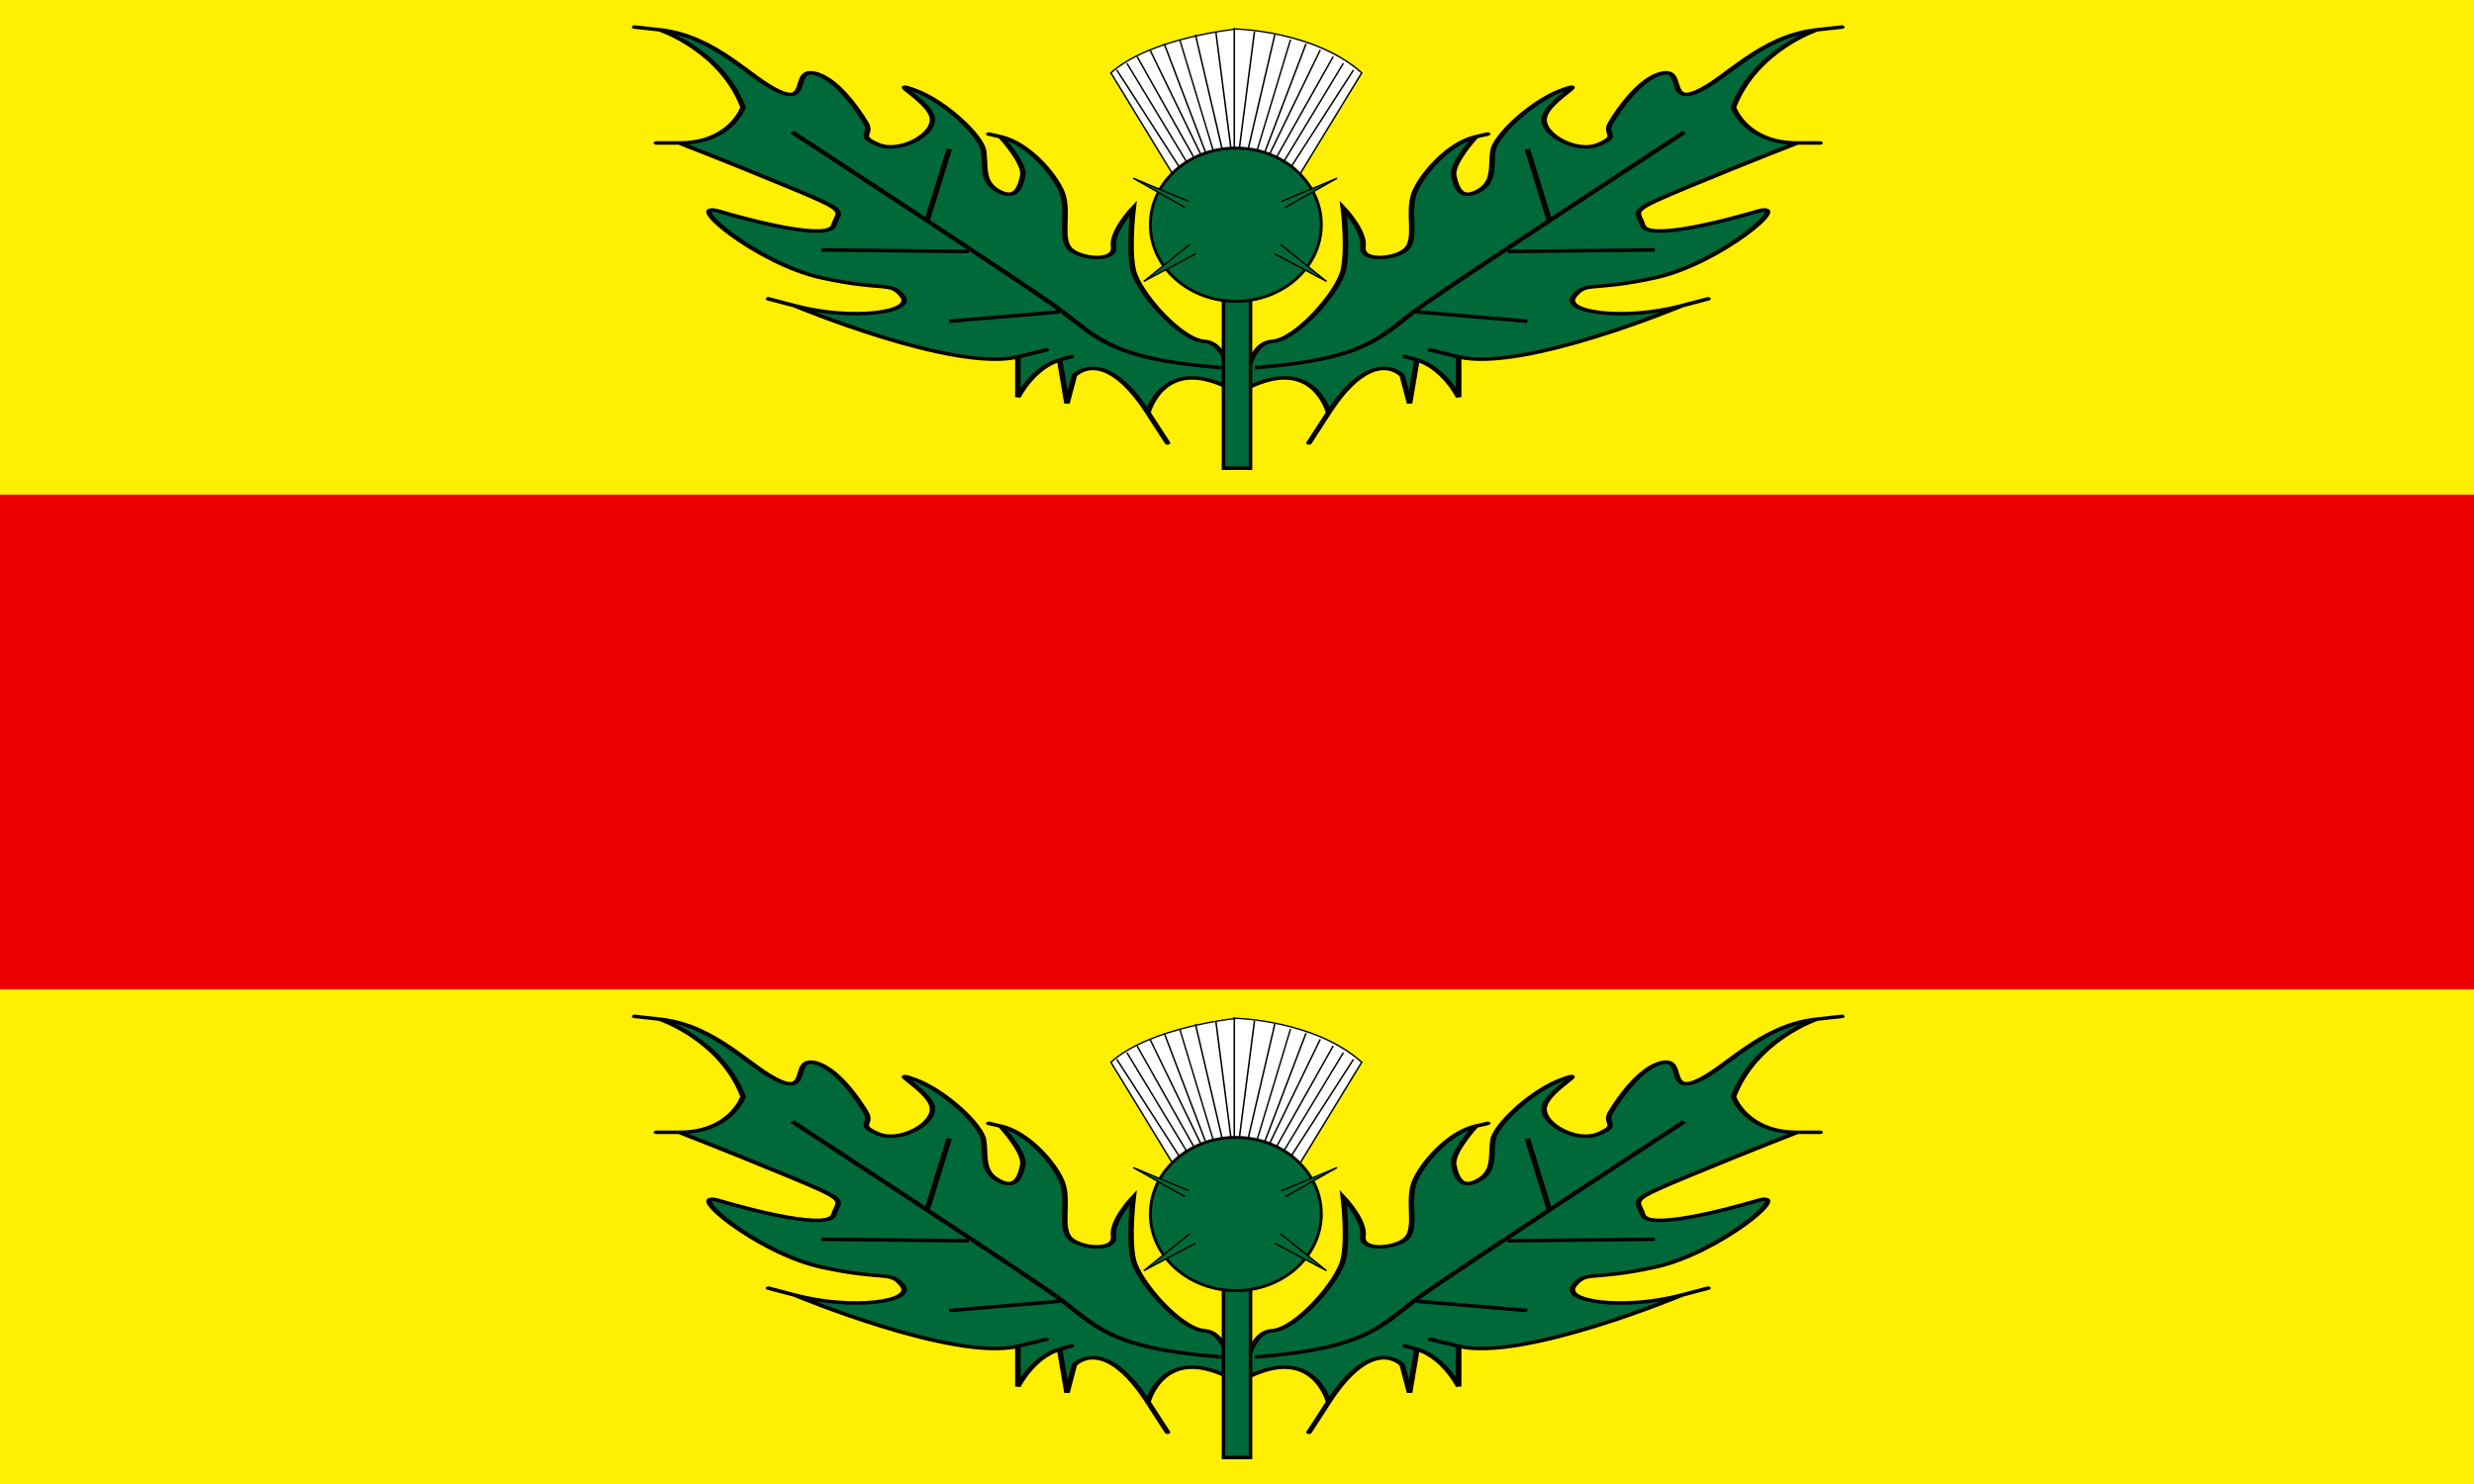 <?xml version="1.0" encoding="UTF-8" standalone="no"?>
<svg
   xmlns:dc="http://purl.org/dc/elements/1.1/"
   xmlns:cc="http://creativecommons.org/ns#"
   xmlns:rdf="http://www.w3.org/1999/02/22-rdf-syntax-ns#"
   xmlns:svg="http://www.w3.org/2000/svg"
   xmlns="http://www.w3.org/2000/svg"
   xmlns:sodipodi="http://sodipodi.sourceforge.net/DTD/sodipodi-0.dtd"
   xmlns:inkscape="http://www.inkscape.org/namespaces/inkscape"
   width="500"
   height="300"
   id="Flag of Canada-1868-Red"
   version="1.0"
   sodipodi:version="0.32"
   inkscape:version="0.46"
   sodipodi:docname="Flag_of_Xewkija.svg"
   inkscape:output_extension="org.inkscape.output.svg.inkscape">
  <rect
     style="fill:#ffef00;fill-opacity:1;stroke:none;stroke-width:1.5;stroke-linecap:round;stroke-linejoin:round;stroke-miterlimit:4;stroke-dasharray:none;stroke-opacity:1"
     id="rect4087"
     width="500"
     height="300"
     x="0"
     y="0" />
  <defs
     id="defs585">
    <inkscape:perspective
       sodipodi:type="inkscape:persp3d"
       inkscape:vp_x="0 : 150 : 1"
       inkscape:vp_y="0 : 1000 : 0"
       inkscape:vp_z="600 : 150 : 1"
       inkscape:persp3d-origin="300 : 100 : 1"
       id="perspective589" />
    <inkscape:perspective
       id="perspective3683"
       inkscape:persp3d-origin="372.04724 : 350.78739 : 1"
       inkscape:vp_z="744.09448 : 526.18109 : 1"
       inkscape:vp_y="0 : 1000 : 0"
       inkscape:vp_x="0 : 526.18109 : 1"
       sodipodi:type="inkscape:persp3d" />
  </defs>
  <sodipodi:namedview
     inkscape:window-height="750"
     inkscape:window-width="1280"
     inkscape:pageshadow="2"
     inkscape:pageopacity="0.0"
     guidetolerance="10.0"
     gridtolerance="10.0"
     objecttolerance="10.0"
     borderopacity="1.0"
     bordercolor="#666666"
     pagecolor="#ffffff"
     id="base"
     showgrid="false"
     inkscape:zoom="1"
     inkscape:cx="369.5"
     inkscape:cy="150"
     inkscape:window-x="-8"
     inkscape:window-y="-8"
     inkscape:current-layer="Flag of Canada-1868-Red" />
  <desc
     id="desc3">Red Ensign, Canada, 1868</desc>
<!-- Start of Union --><!-- Colours: Blue 002b7f, Red ce1126, White ffffff --><!-- End of Union --><!-- Colours: Blue 002b7f, Red ce1126, White ffffff --><!-- Start of Field --><!-- End of Field --><!-- Start of Defacements --><!-- Start of Shield --><!-- End of Shield--><!-- End of Defacements-->  <g
     id="g3736"
     transform="translate(2.856,-1.34)">
    <g
       transform="matrix(3.858,0,0,3.812,-2281.463,77.178)"
       id="g24438">
      <g
         id="g24440"
         transform="matrix(1.454,0,0,0.93,191.82,84.45)">
        <path
           id="path24442"
           d="M 318.552,-33.666 C 316.165,-35.522 315.635,-32.252 315.635,-32.252 C 315.635,-32.252 317.226,-28.363 315.635,-32.252 C 314.044,-36.141 312.983,-34.373 312.983,-34.373 L 312.718,-32.782 L 312.453,-35.257 C 312.453,-35.257 313.425,-35.699 312.453,-35.257 C 311.481,-34.815 310.95,-33.136 310.95,-33.136 L 310.95,-35.434 C 310.95,-35.434 313.248,-36.318 310.95,-35.434 C 308.652,-34.55 302.907,-38.351 302.907,-38.351 C 302.907,-38.351 300.786,-39.234 302.907,-38.351 C 305.028,-37.467 307.238,-37.997 306.796,-38.881 C 306.354,-39.765 306.177,-39.146 303.879,-39.942 C 301.581,-40.737 298.841,-44.361 300.167,-43.742 C 301.493,-43.124 304.144,-42.063 304.321,-42.947 C 304.498,-43.831 304.94,-43.654 302.642,-45.156 C 300.344,-46.659 298.753,-47.631 298.753,-47.631 C 298.753,-47.631 296.896,-47.631 298.753,-47.631 C 300.609,-47.631 301.051,-49.664 301.051,-49.664 C 300.255,-52.935 298.046,-54.084 298.046,-54.084 C 298.046,-54.084 296.013,-54.437 298.046,-54.084 C 300.078,-53.73 301.316,-51.255 302.377,-50.548 C 303.437,-49.841 302.818,-51.874 303.614,-51.609 C 304.409,-51.344 305.205,-49.488 305.47,-48.78 C 305.735,-48.073 305.117,-48.073 305.912,-47.543 C 306.708,-47.013 308.033,-48.162 307.857,-49.134 C 307.68,-50.106 306.177,-51.255 307.238,-50.637 C 308.299,-50.018 309.624,-48.073 309.713,-47.189 C 309.801,-46.306 309.624,-45.422 310.243,-44.891 C 310.862,-44.361 311.039,-45.068 311.127,-45.775 C 311.215,-46.482 310.331,-47.985 310.331,-47.985 C 310.331,-47.985 309.359,-48.338 310.331,-47.985 C 311.304,-47.631 312.276,-45.864 312.541,-44.803 C 312.806,-43.742 312.453,-42.24 312.806,-41.621 C 313.16,-41.002 314.486,-40.825 314.397,-41.709 C 314.309,-42.593 315.104,-43.919 315.104,-43.919 C 315.104,-43.919 314.928,-41.621 315.104,-40.384 C 315.281,-39.146 316.784,-36.406 317.668,-36.318 C 318.552,-36.229 318.728,-33.578 318.552,-33.666 z"
           style="fill:#006939;fill-opacity:1;fill-rule:evenodd;stroke:#000000;stroke-width:0.2;stroke-linecap:butt;stroke-linejoin:miter;stroke-miterlimit:4;stroke-dasharray:none;stroke-opacity:1" />
        <g
           id="g24444">
          <path
             style="fill:none;fill-opacity:0.75;fill-rule:evenodd;stroke:#000000;stroke-width:0.2;stroke-linecap:butt;stroke-linejoin:miter;stroke-miterlimit:4;stroke-dasharray:none;stroke-opacity:1"
             d="M 318.286,-34.815 C 314.044,-35.345 313.779,-36.671 312.188,-38.439 C 310.597,-40.207 302.818,-48.25 302.818,-48.25"
             id="path24446" />
          <path
             style="fill:none;fill-opacity:0.75;fill-rule:evenodd;stroke:#000000;stroke-width:0.2;stroke-linecap:butt;stroke-linejoin:miter;stroke-miterlimit:4;stroke-dasharray:none;stroke-opacity:1"
             d="M 307.68,-43.212 L 308.475,-47.278"
             id="path24448" />
          <path
             style="fill:none;fill-opacity:0.75;fill-rule:evenodd;stroke:#000000;stroke-width:0.2;stroke-linecap:butt;stroke-linejoin:miter;stroke-miterlimit:4;stroke-dasharray:none;stroke-opacity:1"
             d="M 309.182,-41.444 L 303.879,-41.533"
             id="path24450" />
          <path
             style="fill:none;fill-opacity:0.75;fill-rule:evenodd;stroke:#000000;stroke-width:0.2;stroke-linecap:butt;stroke-linejoin:miter;stroke-miterlimit:4;stroke-dasharray:none;stroke-opacity:1"
             d="M 312.453,-37.997 L 308.475,-37.467"
             id="path24452" />
        </g>
      </g>
      <g
         id="g24454"
         transform="matrix(-1.454,0,0,0.93,1119.151,84.45)">
        <path
           id="path24456"
           d="M 318.552,-33.666 C 316.165,-35.522 315.635,-32.252 315.635,-32.252 C 315.635,-32.252 317.226,-28.363 315.635,-32.252 C 314.044,-36.141 312.983,-34.373 312.983,-34.373 L 312.718,-32.782 L 312.453,-35.257 C 312.453,-35.257 313.425,-35.699 312.453,-35.257 C 311.481,-34.815 310.95,-33.136 310.95,-33.136 L 310.95,-35.434 C 310.95,-35.434 313.248,-36.318 310.95,-35.434 C 308.652,-34.55 302.907,-38.351 302.907,-38.351 C 302.907,-38.351 300.786,-39.234 302.907,-38.351 C 305.028,-37.467 307.238,-37.997 306.796,-38.881 C 306.354,-39.765 306.177,-39.146 303.879,-39.942 C 301.581,-40.737 298.841,-44.361 300.167,-43.742 C 301.493,-43.124 304.144,-42.063 304.321,-42.947 C 304.498,-43.831 304.94,-43.654 302.642,-45.156 C 300.344,-46.659 298.753,-47.631 298.753,-47.631 C 298.753,-47.631 296.896,-47.631 298.753,-47.631 C 300.609,-47.631 301.051,-49.664 301.051,-49.664 C 300.255,-52.935 298.046,-54.084 298.046,-54.084 C 298.046,-54.084 296.013,-54.437 298.046,-54.084 C 300.078,-53.73 301.316,-51.255 302.377,-50.548 C 303.437,-49.841 302.818,-51.874 303.614,-51.609 C 304.409,-51.344 305.205,-49.488 305.47,-48.78 C 305.735,-48.073 305.117,-48.073 305.912,-47.543 C 306.708,-47.013 308.033,-48.162 307.857,-49.134 C 307.68,-50.106 306.177,-51.255 307.238,-50.637 C 308.299,-50.018 309.624,-48.073 309.713,-47.189 C 309.801,-46.306 309.624,-45.422 310.243,-44.891 C 310.862,-44.361 311.039,-45.068 311.127,-45.775 C 311.215,-46.482 310.331,-47.985 310.331,-47.985 C 310.331,-47.985 309.359,-48.338 310.331,-47.985 C 311.304,-47.631 312.276,-45.864 312.541,-44.803 C 312.806,-43.742 312.453,-42.24 312.806,-41.621 C 313.16,-41.002 314.486,-40.825 314.397,-41.709 C 314.309,-42.593 315.104,-43.919 315.104,-43.919 C 315.104,-43.919 314.928,-41.621 315.104,-40.384 C 315.281,-39.146 316.784,-36.406 317.668,-36.318 C 318.552,-36.229 318.728,-33.578 318.552,-33.666 z"
           style="fill:#006939;fill-opacity:1;fill-rule:evenodd;stroke:#000000;stroke-width:0.2;stroke-linecap:butt;stroke-linejoin:miter;stroke-miterlimit:4;stroke-dasharray:none;stroke-opacity:1" />
        <g
           id="g24458">
          <path
             style="fill:none;fill-opacity:0.75;fill-rule:evenodd;stroke:#000000;stroke-width:0.2;stroke-linecap:butt;stroke-linejoin:miter;stroke-miterlimit:4;stroke-dasharray:none;stroke-opacity:1"
             d="M 318.286,-34.815 C 314.044,-35.345 313.779,-36.671 312.188,-38.439 C 310.597,-40.207 302.818,-48.25 302.818,-48.25"
             id="path24460" />
          <path
             style="fill:none;fill-opacity:0.75;fill-rule:evenodd;stroke:#000000;stroke-width:0.2;stroke-linecap:butt;stroke-linejoin:miter;stroke-miterlimit:4;stroke-dasharray:none;stroke-opacity:1"
             d="M 307.68,-43.212 L 308.475,-47.278"
             id="path24462" />
          <path
             style="fill:none;fill-opacity:0.75;fill-rule:evenodd;stroke:#000000;stroke-width:0.2;stroke-linecap:butt;stroke-linejoin:miter;stroke-miterlimit:4;stroke-dasharray:none;stroke-opacity:1"
             d="M 309.182,-41.444 L 303.879,-41.533"
             id="path24464" />
          <path
             style="fill:none;fill-opacity:0.75;fill-rule:evenodd;stroke:#000000;stroke-width:0.2;stroke-linecap:butt;stroke-linejoin:miter;stroke-miterlimit:4;stroke-dasharray:none;stroke-opacity:1"
             d="M 312.453,-37.997 L 308.475,-37.467"
             id="path24466" />
        </g>
      </g>
    </g>
    <rect
       y="244.51"
       x="244.416"
       height="51.471"
       width="5.455"
       id="rect24468"
       style="fill:#006939;fill-opacity:1;stroke:#000000;stroke-width:0.719;stroke-miterlimit:4;stroke-dasharray:none;stroke-opacity:1" />
    <g
       style="fill:#ffffff"
       transform="matrix(3.102,0,0,2.781,-742.097,386.844)"
       id="g24470">
      <path
         style="fill:#ffffff;fill-opacity:1;fill-rule:evenodd;stroke:#000000;stroke-width:0.1;stroke-linecap:butt;stroke-linejoin:miter;stroke-miterlimit:4;stroke-dasharray:none;stroke-opacity:1"
         d="M 310.688,-61.406 L 315.375,-52.844 L 315.812,-52.656 L 318.812,-52.094 L 318.906,-52.062 L 318.906,-52.094 L 321.906,-52.656 L 322.344,-52.844 L 327.031,-61.406 C 323.982,-64.456 318.875,-64.594 318.875,-64.594 C 318.875,-64.594 313.261,-63.979 310.688,-61.406 z"
         id="path24472"
         nodetypes="ccccccccccc" />
      <g
         style="fill:#ffffff"
         id="g24474">
        <g
           style="fill:#ffffff"
           transform="translate(0.121,0)"
           id="g24476">
          <g
             style="fill:#ffffff"
             id="g24478">
            <path
               id="path24480"
               d="M 310.95,-61.619 L 316.152,-52.609"
               style="fill:#ffffff;fill-opacity:0.75;fill-rule:evenodd;stroke:#000000;stroke-width:0.1;stroke-linecap:butt;stroke-linejoin:miter;stroke-miterlimit:4;stroke-dasharray:none;stroke-opacity:1" />
            <path
               id="path24482"
               d="M 311.61,-62.104 L 316.885,-52.389"
               style="fill:#ffffff;fill-opacity:0.75;fill-rule:evenodd;stroke:#000000;stroke-width:0.098;stroke-linecap:butt;stroke-linejoin:miter;stroke-miterlimit:4;stroke-dasharray:none;stroke-opacity:1" />
            <path
               id="path24484"
               d="M 312.274,-62.591 L 317.537,-52.162"
               style="fill:#ffffff;fill-opacity:0.75;fill-rule:evenodd;stroke:#000000;stroke-width:0.099;stroke-linecap:butt;stroke-linejoin:miter;stroke-miterlimit:4;stroke-dasharray:none;stroke-opacity:1" />
            <path
               id="path24486"
               d="M 313.115,-63.077 L 317.889,-52.117"
               style="fill:#ffffff;fill-opacity:0.75;fill-rule:evenodd;stroke:#000000;stroke-width:0.099;stroke-linecap:butt;stroke-linejoin:miter;stroke-miterlimit:4;stroke-dasharray:none;stroke-opacity:1" />
            <path
               id="path24488"
               d="M 314.044,-63.519 L 317.977,-51.984"
               style="fill:#ffffff;fill-opacity:0.75;fill-rule:evenodd;stroke:#000000;stroke-width:0.1;stroke-linecap:butt;stroke-linejoin:miter;stroke-miterlimit:4;stroke-dasharray:none;stroke-opacity:1" />
            <path
               id="path24490"
               d="M 315.052,-63.828 L 318.338,-51.676"
               style="fill:#ffffff;fill-opacity:0.75;fill-rule:evenodd;stroke:#000000;stroke-width:0.094;stroke-linecap:butt;stroke-linejoin:miter;stroke-miterlimit:4;stroke-dasharray:none;stroke-opacity:1" />
            <path
               id="path24492"
               d="M 316.077,-64.182 L 318.773,-51.277"
               style="fill:#ffffff;fill-opacity:0.75;fill-rule:evenodd;stroke:#000000;stroke-width:0.1;stroke-linecap:butt;stroke-linejoin:miter;stroke-miterlimit:4;stroke-dasharray:none;stroke-opacity:1" />
            <path
               id="path24494"
               d="M 317.403,-64.403 L 318.905,-51.454"
               style="fill:#ffffff;fill-opacity:0.75;fill-rule:evenodd;stroke:#000000;stroke-width:0.1;stroke-linecap:butt;stroke-linejoin:miter;stroke-miterlimit:4;stroke-dasharray:none;stroke-opacity:1" />
          </g>
          <g
             style="fill:#ffffff"
             id="g24496"
             transform="matrix(-1,0,0,1,637.324,0)">
            <path
               id="path24498"
               d="M 310.95,-61.619 L 316.152,-52.609"
               style="fill:#ffffff;fill-opacity:0.75;fill-rule:evenodd;stroke:#000000;stroke-width:0.1;stroke-linecap:butt;stroke-linejoin:miter;stroke-miterlimit:4;stroke-dasharray:none;stroke-opacity:1" />
            <path
               id="path24500"
               d="M 311.61,-62.104 L 316.885,-52.389"
               style="fill:#ffffff;fill-opacity:0.75;fill-rule:evenodd;stroke:#000000;stroke-width:0.098;stroke-linecap:butt;stroke-linejoin:miter;stroke-miterlimit:4;stroke-dasharray:none;stroke-opacity:1" />
            <path
               id="path24502"
               d="M 312.274,-62.591 L 317.537,-52.162"
               style="fill:#ffffff;fill-opacity:0.75;fill-rule:evenodd;stroke:#000000;stroke-width:0.099;stroke-linecap:butt;stroke-linejoin:miter;stroke-miterlimit:4;stroke-dasharray:none;stroke-opacity:1" />
            <path
               id="path24504"
               d="M 313.115,-63.077 L 317.889,-52.117"
               style="fill:#ffffff;fill-opacity:0.75;fill-rule:evenodd;stroke:#000000;stroke-width:0.099;stroke-linecap:butt;stroke-linejoin:miter;stroke-miterlimit:4;stroke-dasharray:none;stroke-opacity:1" />
            <path
               id="path24506"
               d="M 314.044,-63.519 L 317.977,-51.984"
               style="fill:#ffffff;fill-opacity:0.75;fill-rule:evenodd;stroke:#000000;stroke-width:0.1;stroke-linecap:butt;stroke-linejoin:miter;stroke-miterlimit:4;stroke-dasharray:none;stroke-opacity:1" />
            <path
               id="path24508"
               d="M 315.052,-63.828 L 318.338,-51.676"
               style="fill:#ffffff;fill-opacity:0.75;fill-rule:evenodd;stroke:#000000;stroke-width:0.094;stroke-linecap:butt;stroke-linejoin:miter;stroke-miterlimit:4;stroke-dasharray:none;stroke-opacity:1" />
            <path
               id="path24510"
               d="M 316.077,-64.182 L 318.773,-51.277"
               style="fill:#ffffff;fill-opacity:0.75;fill-rule:evenodd;stroke:#000000;stroke-width:0.1;stroke-linecap:butt;stroke-linejoin:miter;stroke-miterlimit:4;stroke-dasharray:none;stroke-opacity:1" />
            <path
               id="path24512"
               d="M 317.403,-64.403 L 318.905,-51.454"
               style="fill:#ffffff;fill-opacity:0.75;fill-rule:evenodd;stroke:#000000;stroke-width:0.1;stroke-linecap:butt;stroke-linejoin:miter;stroke-miterlimit:4;stroke-dasharray:none;stroke-opacity:1" />
          </g>
        </g>
        <path
           id="path24514"
           d="M 318.728,-64.69 L 318.728,-52.375"
           style="fill:#ffffff;fill-opacity:0.75;fill-rule:evenodd;stroke:#000000;stroke-width:0.1;stroke-linecap:butt;stroke-linejoin:miter;stroke-miterlimit:4;stroke-dasharray:none;stroke-opacity:1" />
      </g>
    </g>
    <path
       d="M 264.182,246.759 C 264.182,255.311 256.447,262.245 246.906,262.245 C 237.365,262.245 229.63,255.311 229.63,246.759 C 229.63,238.206 237.365,231.273 246.906,231.273 C 256.447,231.273 264.182,238.206 264.182,246.759 z"
       ry="5.568"
       rx="5.568"
       cy="-49.841"
       cx="319.082"
       id="path24516"
       style="fill:#006939;fill-opacity:1;stroke:#000000;stroke-width:0.587;stroke-miterlimit:4;stroke-dasharray:none;stroke-opacity:1"
       type="arc" />
    <g
       transform="matrix(3.102,0,0,2.781,-742.819,386.844)"
       id="g24518">
      <g
         id="g24520">
        <path
           id="path24522"
           d="M 315.75,-51.625 L 312.375,-53.75 L 316,-52.062"
           style="fill:#006939;fill-opacity:1;fill-rule:evenodd;stroke:#000000;stroke-width:0.1;stroke-linecap:butt;stroke-linejoin:miter;stroke-miterlimit:4;stroke-dasharray:none;stroke-opacity:1" />
        <path
           id="path24524"
           d="M 316.062,-48.937 L 313.062,-46.25 L 316.438,-48.25"
           style="fill:#006939;fill-opacity:1;fill-rule:evenodd;stroke:#000000;stroke-width:0.1;stroke-linecap:butt;stroke-linejoin:miter;stroke-miterlimit:4;stroke-dasharray:none;stroke-opacity:1" />
      </g>
      <g
         id="g24526"
         transform="matrix(-1,0,0,1,638.031,0)">
        <path
           id="path24528"
           d="M 315.75,-51.625 L 312.375,-53.75 L 316,-52.062"
           style="fill:#006939;fill-opacity:1;fill-rule:evenodd;stroke:#000000;stroke-width:0.1;stroke-linecap:butt;stroke-linejoin:miter;stroke-miterlimit:4;stroke-dasharray:none;stroke-opacity:1" />
        <path
           id="path24530"
           d="M 316.062,-48.937 L 313.062,-46.25 L 316.438,-48.25"
           style="fill:#006939;fill-opacity:1;fill-rule:evenodd;stroke:#000000;stroke-width:0.1;stroke-linecap:butt;stroke-linejoin:miter;stroke-miterlimit:4;stroke-dasharray:none;stroke-opacity:1" />
      </g>
    </g>
  </g>
  <rect
     style="fill:#ed0000;fill-opacity:1;stroke:none;stroke-width:1.5;stroke-linecap:round;stroke-linejoin:round;stroke-miterlimit:4;stroke-dasharray:none;stroke-opacity:1"
     id="rect3787"
     width="500"
     height="100"
     x="0"
     y="100" />
  <g
     id="g3842"
     transform="translate(2.856,-201.34)">
    <g
       transform="matrix(3.858,0,0,3.812,-2281.463,77.178)"
       id="g3844">
      <g
         id="g3846"
         transform="matrix(1.454,0,0,0.93,191.82,84.45)">
        <path
           id="path3848"
           d="M 318.552,-33.666 C 316.165,-35.522 315.635,-32.252 315.635,-32.252 C 315.635,-32.252 317.226,-28.363 315.635,-32.252 C 314.044,-36.141 312.983,-34.373 312.983,-34.373 L 312.718,-32.782 L 312.453,-35.257 C 312.453,-35.257 313.425,-35.699 312.453,-35.257 C 311.481,-34.815 310.95,-33.136 310.95,-33.136 L 310.95,-35.434 C 310.95,-35.434 313.248,-36.318 310.95,-35.434 C 308.652,-34.55 302.907,-38.351 302.907,-38.351 C 302.907,-38.351 300.786,-39.234 302.907,-38.351 C 305.028,-37.467 307.238,-37.997 306.796,-38.881 C 306.354,-39.765 306.177,-39.146 303.879,-39.942 C 301.581,-40.737 298.841,-44.361 300.167,-43.742 C 301.493,-43.124 304.144,-42.063 304.321,-42.947 C 304.498,-43.831 304.94,-43.654 302.642,-45.156 C 300.344,-46.659 298.753,-47.631 298.753,-47.631 C 298.753,-47.631 296.896,-47.631 298.753,-47.631 C 300.609,-47.631 301.051,-49.664 301.051,-49.664 C 300.255,-52.935 298.046,-54.084 298.046,-54.084 C 298.046,-54.084 296.013,-54.437 298.046,-54.084 C 300.078,-53.73 301.316,-51.255 302.377,-50.548 C 303.437,-49.841 302.818,-51.874 303.614,-51.609 C 304.409,-51.344 305.205,-49.488 305.47,-48.78 C 305.735,-48.073 305.117,-48.073 305.912,-47.543 C 306.708,-47.013 308.033,-48.162 307.857,-49.134 C 307.68,-50.106 306.177,-51.255 307.238,-50.637 C 308.299,-50.018 309.624,-48.073 309.713,-47.189 C 309.801,-46.306 309.624,-45.422 310.243,-44.891 C 310.862,-44.361 311.039,-45.068 311.127,-45.775 C 311.215,-46.482 310.331,-47.985 310.331,-47.985 C 310.331,-47.985 309.359,-48.338 310.331,-47.985 C 311.304,-47.631 312.276,-45.864 312.541,-44.803 C 312.806,-43.742 312.453,-42.24 312.806,-41.621 C 313.16,-41.002 314.486,-40.825 314.397,-41.709 C 314.309,-42.593 315.104,-43.919 315.104,-43.919 C 315.104,-43.919 314.928,-41.621 315.104,-40.384 C 315.281,-39.146 316.784,-36.406 317.668,-36.318 C 318.552,-36.229 318.728,-33.578 318.552,-33.666 z"
           style="fill:#006939;fill-opacity:1;fill-rule:evenodd;stroke:#000000;stroke-width:0.2;stroke-linecap:butt;stroke-linejoin:miter;stroke-miterlimit:4;stroke-dasharray:none;stroke-opacity:1" />
        <g
           id="g3850">
          <path
             style="fill:none;fill-opacity:0.75;fill-rule:evenodd;stroke:#000000;stroke-width:0.2;stroke-linecap:butt;stroke-linejoin:miter;stroke-miterlimit:4;stroke-dasharray:none;stroke-opacity:1"
             d="M 318.286,-34.815 C 314.044,-35.345 313.779,-36.671 312.188,-38.439 C 310.597,-40.207 302.818,-48.25 302.818,-48.25"
             id="path3852" />
          <path
             style="fill:none;fill-opacity:0.75;fill-rule:evenodd;stroke:#000000;stroke-width:0.2;stroke-linecap:butt;stroke-linejoin:miter;stroke-miterlimit:4;stroke-dasharray:none;stroke-opacity:1"
             d="M 307.68,-43.212 L 308.475,-47.278"
             id="path3854" />
          <path
             style="fill:none;fill-opacity:0.75;fill-rule:evenodd;stroke:#000000;stroke-width:0.2;stroke-linecap:butt;stroke-linejoin:miter;stroke-miterlimit:4;stroke-dasharray:none;stroke-opacity:1"
             d="M 309.182,-41.444 L 303.879,-41.533"
             id="path3856" />
          <path
             style="fill:none;fill-opacity:0.75;fill-rule:evenodd;stroke:#000000;stroke-width:0.2;stroke-linecap:butt;stroke-linejoin:miter;stroke-miterlimit:4;stroke-dasharray:none;stroke-opacity:1"
             d="M 312.453,-37.997 L 308.475,-37.467"
             id="path3858" />
        </g>
      </g>
      <g
         id="g3860"
         transform="matrix(-1.454,0,0,0.93,1119.151,84.45)">
        <path
           id="path3862"
           d="M 318.552,-33.666 C 316.165,-35.522 315.635,-32.252 315.635,-32.252 C 315.635,-32.252 317.226,-28.363 315.635,-32.252 C 314.044,-36.141 312.983,-34.373 312.983,-34.373 L 312.718,-32.782 L 312.453,-35.257 C 312.453,-35.257 313.425,-35.699 312.453,-35.257 C 311.481,-34.815 310.95,-33.136 310.95,-33.136 L 310.95,-35.434 C 310.95,-35.434 313.248,-36.318 310.95,-35.434 C 308.652,-34.55 302.907,-38.351 302.907,-38.351 C 302.907,-38.351 300.786,-39.234 302.907,-38.351 C 305.028,-37.467 307.238,-37.997 306.796,-38.881 C 306.354,-39.765 306.177,-39.146 303.879,-39.942 C 301.581,-40.737 298.841,-44.361 300.167,-43.742 C 301.493,-43.124 304.144,-42.063 304.321,-42.947 C 304.498,-43.831 304.94,-43.654 302.642,-45.156 C 300.344,-46.659 298.753,-47.631 298.753,-47.631 C 298.753,-47.631 296.896,-47.631 298.753,-47.631 C 300.609,-47.631 301.051,-49.664 301.051,-49.664 C 300.255,-52.935 298.046,-54.084 298.046,-54.084 C 298.046,-54.084 296.013,-54.437 298.046,-54.084 C 300.078,-53.73 301.316,-51.255 302.377,-50.548 C 303.437,-49.841 302.818,-51.874 303.614,-51.609 C 304.409,-51.344 305.205,-49.488 305.47,-48.78 C 305.735,-48.073 305.117,-48.073 305.912,-47.543 C 306.708,-47.013 308.033,-48.162 307.857,-49.134 C 307.68,-50.106 306.177,-51.255 307.238,-50.637 C 308.299,-50.018 309.624,-48.073 309.713,-47.189 C 309.801,-46.306 309.624,-45.422 310.243,-44.891 C 310.862,-44.361 311.039,-45.068 311.127,-45.775 C 311.215,-46.482 310.331,-47.985 310.331,-47.985 C 310.331,-47.985 309.359,-48.338 310.331,-47.985 C 311.304,-47.631 312.276,-45.864 312.541,-44.803 C 312.806,-43.742 312.453,-42.24 312.806,-41.621 C 313.16,-41.002 314.486,-40.825 314.397,-41.709 C 314.309,-42.593 315.104,-43.919 315.104,-43.919 C 315.104,-43.919 314.928,-41.621 315.104,-40.384 C 315.281,-39.146 316.784,-36.406 317.668,-36.318 C 318.552,-36.229 318.728,-33.578 318.552,-33.666 z"
           style="fill:#006939;fill-opacity:1;fill-rule:evenodd;stroke:#000000;stroke-width:0.2;stroke-linecap:butt;stroke-linejoin:miter;stroke-miterlimit:4;stroke-dasharray:none;stroke-opacity:1" />
        <g
           id="g3864">
          <path
             style="fill:none;fill-opacity:0.75;fill-rule:evenodd;stroke:#000000;stroke-width:0.2;stroke-linecap:butt;stroke-linejoin:miter;stroke-miterlimit:4;stroke-dasharray:none;stroke-opacity:1"
             d="M 318.286,-34.815 C 314.044,-35.345 313.779,-36.671 312.188,-38.439 C 310.597,-40.207 302.818,-48.25 302.818,-48.25"
             id="path3866" />
          <path
             style="fill:none;fill-opacity:0.75;fill-rule:evenodd;stroke:#000000;stroke-width:0.2;stroke-linecap:butt;stroke-linejoin:miter;stroke-miterlimit:4;stroke-dasharray:none;stroke-opacity:1"
             d="M 307.68,-43.212 L 308.475,-47.278"
             id="path3868" />
          <path
             style="fill:none;fill-opacity:0.75;fill-rule:evenodd;stroke:#000000;stroke-width:0.2;stroke-linecap:butt;stroke-linejoin:miter;stroke-miterlimit:4;stroke-dasharray:none;stroke-opacity:1"
             d="M 309.182,-41.444 L 303.879,-41.533"
             id="path3870" />
          <path
             style="fill:none;fill-opacity:0.75;fill-rule:evenodd;stroke:#000000;stroke-width:0.2;stroke-linecap:butt;stroke-linejoin:miter;stroke-miterlimit:4;stroke-dasharray:none;stroke-opacity:1"
             d="M 312.453,-37.997 L 308.475,-37.467"
             id="path3872" />
        </g>
      </g>
    </g>
    <rect
       y="244.51"
       x="244.416"
       height="51.471"
       width="5.455"
       id="rect3874"
       style="fill:#006939;fill-opacity:1;stroke:#000000;stroke-width:0.719;stroke-miterlimit:4;stroke-dasharray:none;stroke-opacity:1" />
    <g
       style="fill:#ffffff"
       transform="matrix(3.102,0,0,2.781,-742.097,386.844)"
       id="g3876">
      <path
         style="fill:#ffffff;fill-opacity:1;fill-rule:evenodd;stroke:#000000;stroke-width:0.1;stroke-linecap:butt;stroke-linejoin:miter;stroke-miterlimit:4;stroke-dasharray:none;stroke-opacity:1"
         d="M 310.688,-61.406 L 315.375,-52.844 L 315.812,-52.656 L 318.812,-52.094 L 318.906,-52.062 L 318.906,-52.094 L 321.906,-52.656 L 322.344,-52.844 L 327.031,-61.406 C 323.982,-64.456 318.875,-64.594 318.875,-64.594 C 318.875,-64.594 313.261,-63.979 310.688,-61.406 z"
         id="path3878"
         nodetypes="ccccccccccc" />
      <g
         style="fill:#ffffff"
         id="g3880">
        <g
           style="fill:#ffffff"
           transform="translate(0.121,0)"
           id="g3882">
          <g
             style="fill:#ffffff"
             id="g3884">
            <path
               id="path3886"
               d="M 310.95,-61.619 L 316.152,-52.609"
               style="fill:#ffffff;fill-opacity:0.75;fill-rule:evenodd;stroke:#000000;stroke-width:0.1;stroke-linecap:butt;stroke-linejoin:miter;stroke-miterlimit:4;stroke-dasharray:none;stroke-opacity:1" />
            <path
               id="path3888"
               d="M 311.61,-62.104 L 316.885,-52.389"
               style="fill:#ffffff;fill-opacity:0.75;fill-rule:evenodd;stroke:#000000;stroke-width:0.098;stroke-linecap:butt;stroke-linejoin:miter;stroke-miterlimit:4;stroke-dasharray:none;stroke-opacity:1" />
            <path
               id="path3890"
               d="M 312.274,-62.591 L 317.537,-52.162"
               style="fill:#ffffff;fill-opacity:0.75;fill-rule:evenodd;stroke:#000000;stroke-width:0.099;stroke-linecap:butt;stroke-linejoin:miter;stroke-miterlimit:4;stroke-dasharray:none;stroke-opacity:1" />
            <path
               id="path3892"
               d="M 313.115,-63.077 L 317.889,-52.117"
               style="fill:#ffffff;fill-opacity:0.75;fill-rule:evenodd;stroke:#000000;stroke-width:0.099;stroke-linecap:butt;stroke-linejoin:miter;stroke-miterlimit:4;stroke-dasharray:none;stroke-opacity:1" />
            <path
               id="path3894"
               d="M 314.044,-63.519 L 317.977,-51.984"
               style="fill:#ffffff;fill-opacity:0.75;fill-rule:evenodd;stroke:#000000;stroke-width:0.1;stroke-linecap:butt;stroke-linejoin:miter;stroke-miterlimit:4;stroke-dasharray:none;stroke-opacity:1" />
            <path
               id="path3896"
               d="M 315.052,-63.828 L 318.338,-51.676"
               style="fill:#ffffff;fill-opacity:0.75;fill-rule:evenodd;stroke:#000000;stroke-width:0.094;stroke-linecap:butt;stroke-linejoin:miter;stroke-miterlimit:4;stroke-dasharray:none;stroke-opacity:1" />
            <path
               id="path3898"
               d="M 316.077,-64.182 L 318.773,-51.277"
               style="fill:#ffffff;fill-opacity:0.75;fill-rule:evenodd;stroke:#000000;stroke-width:0.1;stroke-linecap:butt;stroke-linejoin:miter;stroke-miterlimit:4;stroke-dasharray:none;stroke-opacity:1" />
            <path
               id="path3900"
               d="M 317.403,-64.403 L 318.905,-51.454"
               style="fill:#ffffff;fill-opacity:0.75;fill-rule:evenodd;stroke:#000000;stroke-width:0.1;stroke-linecap:butt;stroke-linejoin:miter;stroke-miterlimit:4;stroke-dasharray:none;stroke-opacity:1" />
          </g>
          <g
             style="fill:#ffffff"
             id="g3902"
             transform="matrix(-1,0,0,1,637.324,0)">
            <path
               id="path3904"
               d="M 310.95,-61.619 L 316.152,-52.609"
               style="fill:#ffffff;fill-opacity:0.75;fill-rule:evenodd;stroke:#000000;stroke-width:0.1;stroke-linecap:butt;stroke-linejoin:miter;stroke-miterlimit:4;stroke-dasharray:none;stroke-opacity:1" />
            <path
               id="path3906"
               d="M 311.61,-62.104 L 316.885,-52.389"
               style="fill:#ffffff;fill-opacity:0.75;fill-rule:evenodd;stroke:#000000;stroke-width:0.098;stroke-linecap:butt;stroke-linejoin:miter;stroke-miterlimit:4;stroke-dasharray:none;stroke-opacity:1" />
            <path
               id="path3908"
               d="M 312.274,-62.591 L 317.537,-52.162"
               style="fill:#ffffff;fill-opacity:0.75;fill-rule:evenodd;stroke:#000000;stroke-width:0.099;stroke-linecap:butt;stroke-linejoin:miter;stroke-miterlimit:4;stroke-dasharray:none;stroke-opacity:1" />
            <path
               id="path3910"
               d="M 313.115,-63.077 L 317.889,-52.117"
               style="fill:#ffffff;fill-opacity:0.75;fill-rule:evenodd;stroke:#000000;stroke-width:0.099;stroke-linecap:butt;stroke-linejoin:miter;stroke-miterlimit:4;stroke-dasharray:none;stroke-opacity:1" />
            <path
               id="path3912"
               d="M 314.044,-63.519 L 317.977,-51.984"
               style="fill:#ffffff;fill-opacity:0.75;fill-rule:evenodd;stroke:#000000;stroke-width:0.1;stroke-linecap:butt;stroke-linejoin:miter;stroke-miterlimit:4;stroke-dasharray:none;stroke-opacity:1" />
            <path
               id="path3914"
               d="M 315.052,-63.828 L 318.338,-51.676"
               style="fill:#ffffff;fill-opacity:0.75;fill-rule:evenodd;stroke:#000000;stroke-width:0.094;stroke-linecap:butt;stroke-linejoin:miter;stroke-miterlimit:4;stroke-dasharray:none;stroke-opacity:1" />
            <path
               id="path3916"
               d="M 316.077,-64.182 L 318.773,-51.277"
               style="fill:#ffffff;fill-opacity:0.75;fill-rule:evenodd;stroke:#000000;stroke-width:0.1;stroke-linecap:butt;stroke-linejoin:miter;stroke-miterlimit:4;stroke-dasharray:none;stroke-opacity:1" />
            <path
               id="path3918"
               d="M 317.403,-64.403 L 318.905,-51.454"
               style="fill:#ffffff;fill-opacity:0.75;fill-rule:evenodd;stroke:#000000;stroke-width:0.1;stroke-linecap:butt;stroke-linejoin:miter;stroke-miterlimit:4;stroke-dasharray:none;stroke-opacity:1" />
          </g>
        </g>
        <path
           id="path3920"
           d="M 318.728,-64.69 L 318.728,-52.375"
           style="fill:#ffffff;fill-opacity:0.75;fill-rule:evenodd;stroke:#000000;stroke-width:0.1;stroke-linecap:butt;stroke-linejoin:miter;stroke-miterlimit:4;stroke-dasharray:none;stroke-opacity:1" />
      </g>
    </g>
    <path
       d="M 264.182,246.759 C 264.182,255.311 256.447,262.245 246.906,262.245 C 237.365,262.245 229.63,255.311 229.63,246.759 C 229.63,238.206 237.365,231.273 246.906,231.273 C 256.447,231.273 264.182,238.206 264.182,246.759 z"
       ry="5.568"
       rx="5.568"
       cy="-49.841"
       cx="319.082"
       id="path3922"
       style="fill:#006939;fill-opacity:1;stroke:#000000;stroke-width:0.587;stroke-miterlimit:4;stroke-dasharray:none;stroke-opacity:1"
       type="arc" />
    <g
       transform="matrix(3.102,0,0,2.781,-742.819,386.844)"
       id="g3924">
      <g
         id="g3926">
        <path
           id="path3928"
           d="M 315.75,-51.625 L 312.375,-53.75 L 316,-52.062"
           style="fill:#006939;fill-opacity:1;fill-rule:evenodd;stroke:#000000;stroke-width:0.1;stroke-linecap:butt;stroke-linejoin:miter;stroke-miterlimit:4;stroke-dasharray:none;stroke-opacity:1" />
        <path
           id="path3930"
           d="M 316.062,-48.937 L 313.062,-46.25 L 316.438,-48.25"
           style="fill:#006939;fill-opacity:1;fill-rule:evenodd;stroke:#000000;stroke-width:0.1;stroke-linecap:butt;stroke-linejoin:miter;stroke-miterlimit:4;stroke-dasharray:none;stroke-opacity:1" />
      </g>
      <g
         id="g3932"
         transform="matrix(-1,0,0,1,638.031,0)">
        <path
           id="path3934"
           d="M 315.75,-51.625 L 312.375,-53.75 L 316,-52.062"
           style="fill:#006939;fill-opacity:1;fill-rule:evenodd;stroke:#000000;stroke-width:0.1;stroke-linecap:butt;stroke-linejoin:miter;stroke-miterlimit:4;stroke-dasharray:none;stroke-opacity:1" />
        <path
           id="path3936"
           d="M 316.062,-48.937 L 313.062,-46.25 L 316.438,-48.25"
           style="fill:#006939;fill-opacity:1;fill-rule:evenodd;stroke:#000000;stroke-width:0.1;stroke-linecap:butt;stroke-linejoin:miter;stroke-miterlimit:4;stroke-dasharray:none;stroke-opacity:1" />
      </g>
    </g>
  </g>
</svg>
